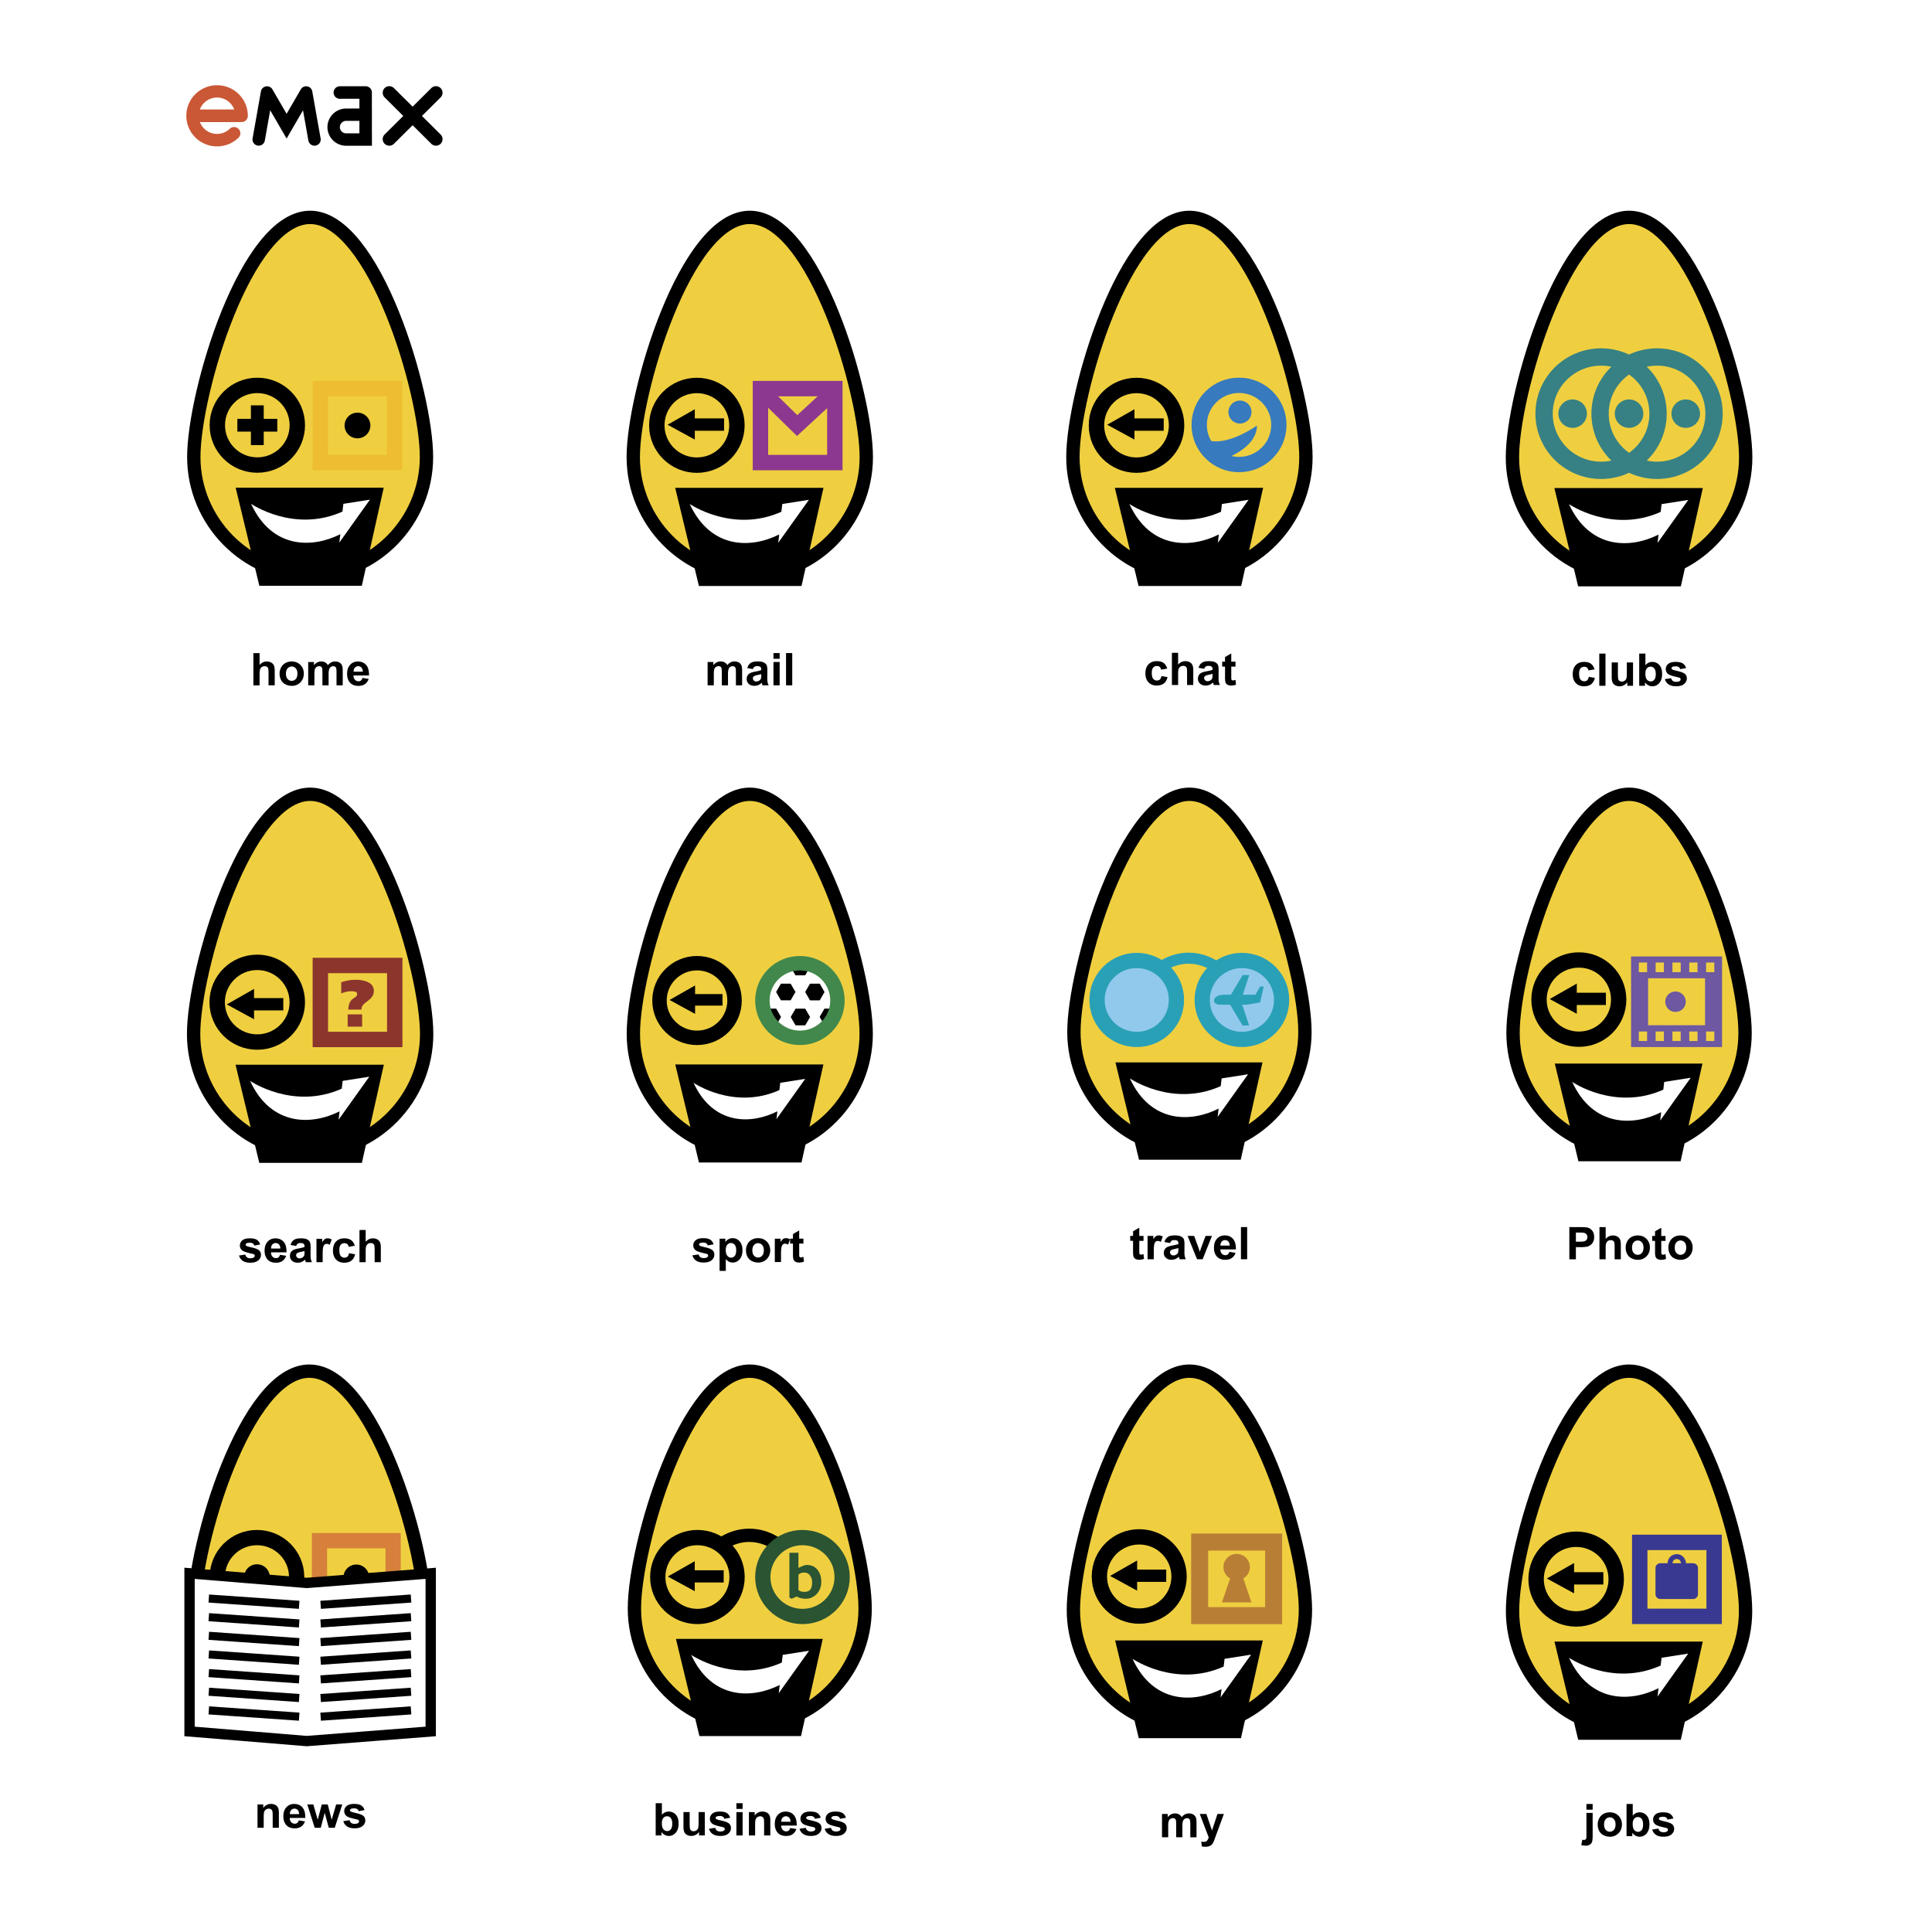 <svg xmlns="http://www.w3.org/2000/svg" width="2500" height="2500" viewBox="0 0 192.756 192.756"><path fill-rule="evenodd" clip-rule="evenodd" fill="#fff" d="M0 0h192.756v192.756H0V0z"/><path d="M25.898 65.164v1.181c.2-.232.438-.349.716-.349a.91.91 0 0 1 .386.08.626.626 0 0 1 .378.473c.022.099.032.253.032.462v1.366h-.619v-1.23c0-.244-.012-.399-.035-.465-.024-.065-.065-.117-.125-.156s-.134-.059-.223-.059a.509.509 0 0 0-.275.075.418.418 0 0 0-.178.225c-.038.1-.056.248-.056.443v1.167h-.619v-3.213h.618zM27.895 67.18c0-.204.051-.402.152-.594.102-.19.245-.337.431-.438.186-.101.394-.152.623-.152.354 0 .644.115.871.343.227.229.339.518.339.867 0 .352-.115.644-.342.875a1.162 1.162 0 0 1-.863.347c-.215 0-.419-.048-.614-.145a.998.998 0 0 1-.445-.424 1.4 1.4 0 0 1-.152-.679zm.635.033c0 .231.055.408.165.53s.246.184.408.184a.523.523 0 0 0 .406-.184c.11-.123.165-.301.165-.535 0-.228-.055-.403-.165-.526a.521.521 0 0 0-.406-.184.528.528 0 0 0-.408.184c-.11.123-.165.3-.165.531zM30.75 66.049h.571v.317c.204-.247.448-.371.73-.371.15 0 .28.031.39.092a.707.707 0 0 1 .272.278c.102-.125.213-.217.333-.278a.812.812 0 0 1 .381-.092c.171 0 .317.035.437.105a.628.628 0 0 1 .266.305c.043.099.064.26.064.482v1.488h-.619v-1.331c0-.231-.021-.38-.064-.447-.057-.087-.145-.132-.264-.132a.436.436 0 0 0-.41.311 1.648 1.648 0 0 0-.051.481v1.118h-.619v-1.276c0-.227-.012-.373-.033-.438a.282.282 0 0 0-.103-.146.328.328 0 0 0-.189-.049.444.444 0 0 0-.257.077c-.077.051-.131.125-.165.222s-.05.256-.05.479v1.131h-.62v-2.326zM36.165 67.636l.618.103c-.08.225-.205.396-.376.514-.171.119-.385.177-.643.177-.407 0-.708-.132-.904-.396-.154-.212-.231-.479-.231-.802 0-.386.102-.688.305-.907.202-.218.459-.328.769-.328.349 0 .623.115.825.343.201.229.297.579.289 1.052h-1.552c.005.182.054.324.15.425a.47.47 0 0 0 .357.153.381.381 0 0 0 .245-.079.495.495 0 0 0 .148-.255zm.036-.622c-.004-.179-.05-.314-.139-.407a.428.428 0 0 0-.322-.14c-.136 0-.247.05-.335.147s-.132.23-.13.399h.926v.001z" fill-rule="evenodd" clip-rule="evenodd"/><path d="M19.335 45.601c0-6.382 5.197-23.913 11.607-23.913S42.55 39.219 42.55 45.601c0 6.382-5.197 11.75-11.607 11.75s-11.608-5.368-11.608-11.75z" fill-rule="evenodd" clip-rule="evenodd" fill="#efcf40" stroke="#000" stroke-width="1.331" stroke-miterlimit="2.613"/><path fill-rule="evenodd" clip-rule="evenodd" d="M38.284 48.658l-2.185 9.788H25.875l-2.363-9.788h14.772zM34.379 42.452c0-.708.576-1.281 1.287-1.281.71 0 1.286.573 1.286 1.281 0 .707-.576 1.28-1.286 1.28a1.283 1.283 0 0 1-1.287-1.28z"/><path fill="none" stroke="#eebd31" stroke-width="1.536" stroke-miterlimit="2.613" d="M31.961 38.765h7.41v7.376h-7.41v-7.376z"/><path d="M21.682 42.425c0-2.194 1.787-3.973 3.991-3.973s3.991 1.778 3.991 3.973-1.787 3.973-3.991 3.973-3.991-1.778-3.991-3.973" fill="none" stroke="#000" stroke-width="1.536" stroke-miterlimit="2.613"/><path fill-rule="evenodd" clip-rule="evenodd" d="M25.033 41.787h-1.352v1.275h1.352v1.345h1.28v-1.345h1.352v-1.275h-1.352v-1.345h-1.28v1.345z"/><path d="M33.953 53.298c-2.714 1.38-6.792 1.546-8.903-3.031 0 0 4.279 2.945 9.117.776l.091-.776 2.65-.416-3.052 4.28.097-.833z" fill-rule="evenodd" clip-rule="evenodd" fill="#fff"/><path d="M70.597 66.045h.571v.317c.204-.247.448-.371.73-.371.15 0 .28.031.39.092a.714.714 0 0 1 .272.278c.102-.124.213-.217.333-.278a.824.824 0 0 1 .381-.092c.171 0 .317.036.437.105a.632.632 0 0 1 .266.305c.043.1.064.261.064.483v1.488h-.619v-1.33c0-.231-.021-.38-.064-.447-.057-.088-.145-.132-.264-.132a.423.423 0 0 0-.245.079.444.444 0 0 0-.165.231 1.648 1.648 0 0 0-.051.481v1.118h-.619v-1.275c0-.227-.012-.373-.033-.438a.278.278 0 0 0-.103-.146.328.328 0 0 0-.189-.049.444.444 0 0 0-.257.077.423.423 0 0 0-.165.222c-.033.096-.05.256-.05.479v1.131h-.619v-2.328h-.001zM75.121 66.755l-.562-.101c.063-.225.171-.391.326-.5.155-.108.384-.163.688-.163.277 0 .482.033.618.099.135.065.23.147.285.247.055.101.083.284.083.552l-.007.719c0 .205.01.355.03.453.02.096.057.201.111.312h-.613a2.591 2.591 0 0 1-.081-.254 1.1 1.1 0 0 1-.34.23.977.977 0 0 1-.386.076c-.241 0-.431-.065-.569-.194a.644.644 0 0 1-.208-.494c0-.131.032-.248.095-.352s.152-.182.266-.236.278-.103.493-.144a3.44 3.44 0 0 0 .601-.151v-.062c0-.119-.029-.203-.088-.253-.059-.05-.169-.076-.333-.076a.44.44 0 0 0-.258.065.436.436 0 0 0-.151.227zm.828.5a3.81 3.81 0 0 1-.377.094 1.202 1.202 0 0 0-.337.107c-.081.058-.121.129-.121.217a.3.3 0 0 0 .097.224.34.34 0 0 0 .247.094.547.547 0 0 0 .32-.109.384.384 0 0 0 .147-.205 1.17 1.17 0 0 0 .024-.3v-.122zM77.168 65.729v-.57h.619v.57h-.619zm0 2.644v-2.327h.619v2.327h-.619zM78.423 68.373v-3.214h.619v3.214h-.619z" fill-rule="evenodd" clip-rule="evenodd"/><path d="M63.181 45.612c0-6.385 5.204-23.924 11.625-23.924 6.419 0 11.624 17.539 11.624 23.924 0 6.384-5.205 11.756-11.624 11.756-6.421 0-11.625-5.371-11.625-11.756z" fill-rule="evenodd" clip-rule="evenodd" fill="#efcf40" stroke="#000" stroke-width="1.331" stroke-miterlimit="2.613"/><path fill-rule="evenodd" clip-rule="evenodd" d="M82.158 48.67l-2.189 9.793H69.731l-2.367-9.793h14.794z"/><path d="M77.744 53.32c-2.722 1.383-6.812 1.549-8.93-3.037 0 0 4.292 2.951 9.143.777l.092-.777 2.657-.417-3.061 4.288.099-.834z" fill-rule="evenodd" clip-rule="evenodd" fill="#fff"/><path fill-rule="evenodd" clip-rule="evenodd" d="M66.603 42.375l2.718 1.481v-.88h2.92v-1.231h-2.92v-.916l-2.718 1.546z"/><path d="M65.53 42.433c0-2.195 1.79-3.975 3.997-3.975s3.997 1.779 3.997 3.975-1.79 3.975-3.997 3.975-3.997-1.78-3.997-3.975" fill="none" stroke="#000" stroke-width="1.537" stroke-miterlimit="2.613"/><path fill="none" stroke="#8c3890" stroke-width="1.537" stroke-miterlimit="2.613" d="M75.871 38.771h7.421v7.38h-7.421v-7.38z"/><path fill="none" stroke="#8c3890" stroke-width="1.509" stroke-miterlimit="2.613" d="M75.848 38.851l3.682 3.607 3.784-3.493"/><path d="M116.455 66.705l-.611.109c-.021-.121-.066-.212-.14-.274s-.167-.092-.283-.092a.466.466 0 0 0-.369.158c-.092.106-.138.284-.138.532 0 .276.047.472.14.585a.462.462 0 0 0 .376.171c.118 0 .214-.033.289-.1s.128-.181.158-.343l.608.103c-.062.277-.185.488-.363.629-.18.142-.42.212-.721.212-.343 0-.616-.107-.819-.322-.204-.215-.306-.512-.306-.893 0-.384.103-.683.307-.897.205-.215.48-.322.829-.322.285 0 .512.061.681.183.168.125.289.312.362.561zM117.542 65.131v1.182c.199-.232.438-.349.716-.349.143 0 .271.027.386.079.114.052.201.12.259.201a.736.736 0 0 1 .119.272c.021.099.032.253.032.462v1.365h-.619v-1.229c0-.244-.012-.399-.035-.465a.3.3 0 0 0-.125-.156.401.401 0 0 0-.224-.059.511.511 0 0 0-.275.075c-.081.049-.141.125-.178.225s-.056.249-.056.444v1.166h-.62v-3.213h.62zM120.145 66.727l-.562-.101a.868.868 0 0 1 .325-.5c.155-.108.384-.162.688-.162.277 0 .482.033.618.098.135.065.23.147.285.248s.083.284.083.551l-.007.719c0 .205.01.355.029.453.02.097.058.201.111.312h-.612a2.15 2.15 0 0 1-.06-.182l-.021-.072c-.106.103-.22.179-.34.23a.977.977 0 0 1-.386.076c-.241 0-.432-.065-.569-.194a.645.645 0 0 1-.209-.494c0-.131.031-.248.095-.352s.152-.182.266-.236c.114-.055.278-.103.493-.144a3.51 3.51 0 0 0 .602-.151v-.062c0-.119-.03-.203-.089-.253-.059-.05-.169-.076-.332-.076a.445.445 0 0 0-.259.065.446.446 0 0 0-.149.227zm.829.5c-.08.026-.205.058-.378.094a1.214 1.214 0 0 0-.337.107c-.08.058-.121.129-.121.217 0 .087.032.161.098.224a.336.336 0 0 0 .246.094.544.544 0 0 0 .32-.109.384.384 0 0 0 .147-.205 1.17 1.17 0 0 0 .024-.3v-.122h.001zM123.266 66.017v.491h-.423v.938c0 .19.004.301.012.332a.138.138 0 0 0 .055.078.174.174 0 0 0 .105.031c.058 0 .141-.02.249-.059l.053.478a1.246 1.246 0 0 1-.489.092.785.785 0 0 1-.302-.056c-.09-.037-.155-.086-.197-.145s-.071-.139-.087-.24a2.86 2.86 0 0 1-.02-.435v-1.014h-.285v-.491h.285v-.463l.621-.359v.822h.423z" fill-rule="evenodd" clip-rule="evenodd"/><path d="M107.044 45.612c0-6.385 5.205-23.924 11.624-23.924 6.42 0 11.624 17.539 11.624 23.924 0 6.384-5.204 11.756-11.624 11.756-6.419 0-11.624-5.371-11.624-11.756z" fill-rule="evenodd" clip-rule="evenodd" fill="#efcf40" stroke="#000" stroke-width="1.331" stroke-miterlimit="2.613"/><path d="M127.593 42.395c0 2.183-1.779 3.953-3.975 3.953-2.194 0-3.974-1.77-3.974-3.953s1.779-3.953 3.974-3.953c2.195 0 3.975 1.769 3.975 3.953" fill="none" stroke="#377abe" stroke-width="1.528" stroke-miterlimit="2.613"/><path d="M122.56 41.111c0-.632.516-1.145 1.15-1.145.637 0 1.151.512 1.151 1.145 0 .632-.515 1.145-1.151 1.145a1.148 1.148 0 0 1-1.15-1.145zM125.406 42.451c0 2.388-3.594 3.474-3.594 3.474s-3.827-3.259-1.751-2.172c2.077 1.085 5.345-1.302 5.345-1.302z" fill-rule="evenodd" clip-rule="evenodd" fill="#377abe"/><path fill-rule="evenodd" clip-rule="evenodd" d="M126.021 48.67l-2.189 9.793h-10.238l-2.367-9.793h14.794z"/><path d="M121.607 53.32c-2.723 1.383-6.812 1.549-8.93-3.037 0 0 4.292 2.951 9.143.777l.092-.777 2.657-.417-3.061 4.288.099-.834z" fill-rule="evenodd" clip-rule="evenodd" fill="#fff"/><path fill-rule="evenodd" clip-rule="evenodd" d="M110.466 42.375l2.719 1.481v-.881h2.919v-1.23h-2.919v-.916l-2.719 1.546z"/><path d="M109.394 42.433c0-2.195 1.789-3.975 3.996-3.975 2.208 0 3.997 1.779 3.997 3.975s-1.789 3.975-3.997 3.975c-2.207 0-3.996-1.78-3.996-3.975" fill="none" stroke="#000" stroke-width="1.537" stroke-miterlimit="2.613"/><path d="M159.09 66.781l-.611.109a.433.433 0 0 0-.14-.274.426.426 0 0 0-.283-.092.464.464 0 0 0-.369.159c-.092.106-.138.284-.138.532 0 .276.047.472.14.585.094.114.219.17.376.17a.412.412 0 0 0 .288-.1c.076-.066.129-.181.159-.343l.608.103c-.062.278-.185.488-.363.629-.18.142-.42.212-.721.212-.343 0-.616-.107-.819-.321-.204-.215-.306-.513-.306-.893 0-.384.103-.683.307-.897.205-.215.48-.322.829-.322.285 0 .512.062.681.183.167.123.288.31.362.56zM159.56 68.42v-3.213h.619v3.213h-.619zM162.354 68.42v-.349a.955.955 0 0 1-.776.401c-.157 0-.298-.034-.423-.103s-.216-.165-.271-.289c-.057-.125-.084-.297-.084-.516v-1.473h.619v1.069c0 .328.012.528.035.602a.318.318 0 0 0 .124.175c.06.043.137.064.229.064.105 0 .2-.028.284-.086a.447.447 0 0 0 .171-.215c.031-.086.047-.296.047-.629v-.981h.619v2.328h-.574v.002zM163.545 68.42v-3.213h.619v1.157c.19-.216.417-.325.679-.325.285 0 .521.103.707.308.188.205.28.5.28.885 0 .397-.096.704-.286.919a.891.891 0 0 1-.692.321.855.855 0 0 1-.396-.1.94.94 0 0 1-.337-.294v.342h-.574zm.614-1.214c0 .241.038.419.114.535a.49.49 0 0 0 .429.245.44.44 0 0 0 .349-.174c.097-.116.145-.299.145-.549 0-.266-.049-.458-.146-.575a.464.464 0 0 0-.373-.177.47.47 0 0 0-.37.172c-.099.115-.148.288-.148.523zM166.11 67.755l.621-.094c.026.119.08.211.161.272a.545.545 0 0 0 .339.094c.161 0 .281-.029.361-.088a.194.194 0 0 0 .082-.164.165.165 0 0 0-.044-.117.509.509 0 0 0-.207-.081c-.5-.109-.816-.209-.95-.3a.598.598 0 0 1-.277-.525c0-.201.079-.371.239-.508.161-.138.409-.207.745-.207.32 0 .559.052.715.156a.79.79 0 0 1 .321.461l-.584.107a.354.354 0 0 0-.142-.208.526.526 0 0 0-.299-.073c-.164 0-.28.022-.351.068a.145.145 0 0 0-.07.125c0 .044.021.081.062.111.056.041.248.099.578.174.33.074.561.165.691.273a.57.57 0 0 1 .194.458c0 .213-.09.397-.27.551-.179.153-.444.229-.796.229-.318 0-.57-.064-.757-.193a.873.873 0 0 1-.362-.521z" fill-rule="evenodd" clip-rule="evenodd"/><path d="M150.896 45.634c0-6.391 5.21-23.946 11.636-23.946 6.427 0 11.636 17.555 11.636 23.946 0 6.391-5.209 11.767-11.636 11.767s-11.636-5.376-11.636-11.767z" fill-rule="evenodd" clip-rule="evenodd" fill="#efcf40" stroke="#000" stroke-width="1.331" stroke-miterlimit="2.613"/><path fill-rule="evenodd" clip-rule="evenodd" d="M169.891 48.695l-2.191 9.803h-10.248l-2.37-9.803h14.809z"/><path d="M165.473 53.336c-2.725 1.384-6.819 1.55-8.938-3.04 0 0 4.296 2.953 9.151.778l.092-.778 2.66-.417-3.063 4.292.098-.835z" fill-rule="evenodd" clip-rule="evenodd" fill="#fff"/><path d="M155.476 41.271a1.42 1.42 0 0 1 1.425-1.417c.786 0 1.425.634 1.425 1.417 0 .782-.639 1.417-1.425 1.417a1.42 1.42 0 0 1-1.425-1.417zM161.106 41.271c0-.783.639-1.417 1.425-1.417a1.42 1.42 0 0 1 1.425 1.417c0 .782-.638 1.417-1.425 1.417a1.422 1.422 0 0 1-1.425-1.417zM166.763 41.271a1.42 1.42 0 0 1 1.425-1.417 1.42 1.42 0 0 1 1.424 1.417c0 .782-.638 1.417-1.424 1.417a1.42 1.42 0 0 1-1.425-1.417z" fill-rule="evenodd" clip-rule="evenodd" fill="#378184"/><path d="M154.054 41.271c0-3.123 2.545-5.654 5.686-5.654 3.14 0 5.685 2.531 5.685 5.654 0 3.123-2.545 5.654-5.685 5.654-3.141 0-5.686-2.531-5.686-5.654m5.585 0c0-3.123 2.545-5.654 5.686-5.654 3.14 0 5.685 2.531 5.685 5.654 0 3.123-2.545 5.654-5.685 5.654-3.141 0-5.686-2.531-5.686-5.654" fill="none" stroke="#378184" stroke-width="1.728" stroke-miterlimit="2.613"/><path d="M23.85 125.264l.622-.094c.026.119.08.211.161.273a.545.545 0 0 0 .339.094c.16 0 .28-.029.361-.088a.194.194 0 0 0 .082-.164.161.161 0 0 0-.045-.117.472.472 0 0 0-.207-.08c-.5-.109-.816-.211-.95-.301a.6.6 0 0 1-.278-.525c0-.201.08-.371.24-.508s.408-.205.745-.205c.321 0 .559.051.715.154a.796.796 0 0 1 .321.461l-.584.107a.353.353 0 0 0-.142-.207.516.516 0 0 0-.299-.074c-.163 0-.28.023-.351.068-.046.033-.07.074-.07.125 0 .045.02.082.062.111.056.041.249.1.579.174.33.074.56.166.691.273a.574.574 0 0 1 .194.459.702.702 0 0 1-.27.551c-.179.152-.443.229-.795.229-.319 0-.571-.064-.758-.191a.894.894 0 0 1-.363-.525zM27.934 125.188l.618.104c-.08.225-.205.396-.376.514-.171.119-.385.176-.643.176-.407 0-.708-.131-.904-.396-.154-.211-.231-.479-.231-.801 0-.387.102-.689.305-.908.202-.217.459-.326.769-.326.349 0 .623.113.825.342.201.23.297.58.289 1.053h-1.552c.005.182.054.324.15.426s.215.152.357.152a.392.392 0 0 0 .245-.078.534.534 0 0 0 .148-.258zm.035-.622c-.004-.18-.05-.314-.139-.408a.43.43 0 0 0-.322-.139c-.136 0-.247.049-.335.146s-.132.23-.13.4h.926v.001zM29.552 124.311l-.562-.1c.063-.227.171-.393.326-.5.155-.107.383-.162.688-.162.277 0 .482.031.618.098.135.064.23.146.285.248.055.1.083.283.083.551l-.007.719c0 .205.01.355.03.453.02.096.057.201.111.312h-.613a3.162 3.162 0 0 1-.082-.256c-.106.104-.219.18-.339.23a.977.977 0 0 1-.386.076c-.241 0-.431-.064-.569-.193a.646.646 0 0 1-.209-.494c0-.131.032-.248.095-.352.063-.104.152-.182.266-.236s.278-.104.493-.145c.289-.053.49-.104.601-.15v-.061c0-.119-.029-.203-.088-.254s-.169-.076-.333-.076a.445.445 0 0 0-.258.064.455.455 0 0 0-.15.228zm.828.5a3.31 3.31 0 0 1-.377.094 1.237 1.237 0 0 0-.337.107c-.081.059-.121.131-.121.217a.3.3 0 0 0 .097.225.34.34 0 0 0 .247.094.547.547 0 0 0 .32-.109.38.38 0 0 0 .147-.203c.017-.053.024-.152.024-.301v-.124zM32.193 125.93h-.619v-2.328h.575v.33c.099-.156.188-.26.266-.309a.498.498 0 0 1 .268-.074c.141 0 .277.039.408.115l-.192.537a.552.552 0 0 0-.291-.1c-.087 0-.16.023-.221.07s-.107.133-.142.258c-.035.123-.052.385-.052.779v.722zM35.398 124.289l-.611.109a.435.435 0 0 0-.14-.273.426.426 0 0 0-.283-.092c-.155 0-.277.053-.369.158s-.138.283-.138.531c0 .277.046.473.14.586s.218.17.375.17a.418.418 0 0 0 .289-.1c.076-.066.128-.18.159-.342l.608.102c-.063.279-.185.488-.364.631-.179.141-.419.211-.721.211-.342 0-.615-.105-.818-.32-.204-.215-.306-.514-.306-.893 0-.385.103-.684.307-.898s.48-.32.829-.32c.285 0 .511.061.68.182.168.123.289.308.363.558zM36.484 122.715v1.182c.2-.232.438-.348.716-.348.143 0 .271.025.386.078a.634.634 0 0 1 .259.201.734.734 0 0 1 .119.273c.022.098.032.254.032.461v1.367h-.619v-1.23c0-.244-.012-.398-.035-.465a.31.31 0 0 0-.125-.156.401.401 0 0 0-.224-.059.517.517 0 0 0-.275.074.428.428 0 0 0-.177.225c-.038.1-.057.248-.057.443v1.168h-.619v-3.215h.619v.001z" fill-rule="evenodd" clip-rule="evenodd"/><path d="M19.317 103.168c0-6.385 5.204-23.924 11.625-23.924 6.42 0 11.625 17.539 11.625 23.924s-5.205 11.756-11.625 11.756c-6.421 0-11.625-5.371-11.625-11.756z" fill-rule="evenodd" clip-rule="evenodd" fill="#efcf40" stroke="#000" stroke-width="1.331" stroke-miterlimit="2.613"/><path fill-rule="evenodd" clip-rule="evenodd" d="M38.295 106.227l-2.189 9.793H25.868l-2.368-9.793h14.795z"/><path fill="none" stroke="#8b352d" stroke-width="1.537" stroke-miterlimit="2.613" d="M31.961 96.326h7.423v7.381h-7.423v-7.381z"/><path d="M36.07 100.729c-.08-.777 1.232-.838 1.232-1.871 0-.938-1.173-1.107-1.815-1.107-.537 0-.935.084-1.444.244v1.119c.218-.098.623-.217.934-.217.351 0 .656.025.656.27 0 .52-.822.236-.888 1.562h1.325zm-1.384.474v1.225h1.444v-1.225h-1.444z" fill-rule="evenodd" clip-rule="evenodd" fill="#8b352d"/><path d="M33.881 110.875c-2.722 1.385-6.813 1.549-8.93-3.035 0 0 4.292 2.949 9.144.777l.091-.777 2.658-.418-3.061 4.289.098-.836z" fill-rule="evenodd" clip-rule="evenodd" fill="#fff"/><path fill-rule="evenodd" clip-rule="evenodd" d="M22.627 100.211l2.719 1.48v-.88h2.92V99.58h-2.92v-.916l-2.719 1.547z"/><path d="M21.667 99.99c0-2.195 1.79-3.977 3.998-3.977s3.997 1.781 3.997 3.977-1.79 3.975-3.997 3.975c-2.209 0-3.998-1.779-3.998-3.975" fill="none" stroke="#000" stroke-width="1.537" stroke-miterlimit="2.613"/><path d="M69.084 125.248l.621-.096c.026.121.08.211.161.273a.545.545 0 0 0 .339.094c.16 0 .281-.029.361-.088a.194.194 0 0 0 .082-.164.165.165 0 0 0-.044-.117.511.511 0 0 0-.207-.08c-.5-.109-.816-.209-.95-.301a.597.597 0 0 1-.278-.523c0-.201.08-.371.24-.508.161-.139.409-.207.745-.207.32 0 .559.053.715.156s.263.256.321.461l-.584.105a.349.349 0 0 0-.142-.207.516.516 0 0 0-.299-.072c-.163 0-.28.021-.351.068a.144.144 0 0 0-.07.125c0 .043.021.08.062.111.056.041.249.098.579.172.33.074.56.166.691.275a.567.567 0 0 1 .194.457c0 .213-.09.398-.27.551-.179.154-.444.23-.795.23-.319 0-.571-.064-.758-.193a.879.879 0 0 1-.363-.522zM71.794 123.584h.578v.342a.855.855 0 0 1 .73-.394.89.89 0 0 1 .691.318c.189.211.284.506.284.885 0 .389-.096.691-.286.906a.891.891 0 0 1-1.046.248 1.282 1.282 0 0 1-.332-.264v1.174h-.62v-3.215h.001zm.614 1.125c0 .262.052.455.157.578a.48.48 0 0 0 .381.189.45.45 0 0 0 .359-.174c.096-.113.144-.303.144-.562 0-.246-.049-.426-.148-.545a.476.476 0 0 0-.743-.002c-.1.116-.15.287-.15.516zM74.427 124.715c0-.205.051-.402.152-.594a1.04 1.04 0 0 1 .431-.438c.186-.102.394-.152.623-.152.354 0 .644.115.871.344.226.229.339.518.339.867 0 .352-.115.643-.343.875a1.161 1.161 0 0 1-.863.348c-.215 0-.419-.049-.614-.145a1.009 1.009 0 0 1-.445-.424 1.427 1.427 0 0 1-.151-.681zm.635.033c0 .23.055.408.166.529.11.123.246.186.408.186a.518.518 0 0 0 .406-.186c.11-.121.165-.301.165-.533 0-.229-.055-.404-.165-.527a.52.52 0 0 0-.406-.184.525.525 0 0 0-.408.184c-.111.123-.166.301-.166.531zM77.921 125.912h-.619v-2.328h.575v.33c.099-.156.187-.26.266-.309s.167-.074.268-.074c.142 0 .277.039.408.117l-.191.535a.552.552 0 0 0-.291-.1.348.348 0 0 0-.221.07c-.061.049-.107.135-.142.258-.035.125-.052.385-.052.781v.72h-.001zM80.158 123.584v.49h-.423v.939c0 .189.004.301.012.332a.137.137 0 0 0 .055.078c.029.02.064.029.104.029.058 0 .141-.02.25-.059l.053.479a1.248 1.248 0 0 1-.49.092c-.111 0-.212-.02-.301-.057s-.155-.086-.197-.145a.563.563 0 0 1-.087-.24 2.986 2.986 0 0 1-.02-.434v-1.016h-.284v-.49h.284v-.463l.622-.359v.822h.422v.002z" fill-rule="evenodd" clip-rule="evenodd"/><path d="M63.191 103.146c0-6.379 5.2-23.902 11.614-23.902 6.414 0 11.614 17.523 11.614 23.902s-5.2 11.744-11.614 11.744c-6.414.001-11.614-5.365-11.614-11.744z" fill-rule="evenodd" clip-rule="evenodd" fill="#efcf40" stroke="#000" stroke-width="1.331" stroke-miterlimit="2.613"/><path fill-rule="evenodd" clip-rule="evenodd" d="M82.151 106.201l-2.186 9.783h-10.23l-2.365-9.783h14.781zM66.803 99.768l2.546 1.388v-.826h2.735v-1.152h-2.735v-.86l-2.546 1.45z"/><path d="M65.798 99.822c0-2.057 1.676-3.724 3.744-3.724s3.744 1.667 3.744 3.724-1.676 3.723-3.744 3.723-3.744-1.666-3.744-3.723" fill="none" stroke="#000" stroke-width="1.44" stroke-miterlimit="2.613"/><path d="M77.559 110.875c-2.549 1.295-6.381 1.451-8.364-2.844 0 0 4.021 2.764 8.565.729l.086-.729 2.489-.391-2.867 4.016.091-.781zM76.064 99.822c0-2.057 1.676-3.724 3.745-3.724 2.067 0 3.744 1.667 3.744 3.724s-1.676 3.723-3.744 3.723c-2.069 0-3.745-1.666-3.745-3.723z" fill-rule="evenodd" clip-rule="evenodd" fill="#fff"/><path fill-rule="evenodd" clip-rule="evenodd" d="M80.338 102.301h-.966l-.483-.834.483-.832h.966l.484.832-.484.834zM80.332 97.307h-.966l-.483-.834.174-.299a3.808 3.808 0 0 1 1.597.02l.163.279-.485.834zM81.781 99.805h-.967l-.483-.832.483-.834h.967l.483.834-.483.832zM78.881 99.803h-.967l-.483-.832.483-.832h.967l.483.832-.483.832zM77.44 102.291h-.434a3.703 3.703 0 0 1-.75-1.291l.218-.373h.966l.483.832-.483.832zM82.611 102.291h-.351l-.483-.832.483-.832h.967l.163.281a3.704 3.704 0 0 1-.779 1.383z"/><path d="M76.064 99.822c0-2.057 1.676-3.724 3.745-3.724 2.067 0 3.744 1.667 3.744 3.724s-1.676 3.723-3.744 3.723c-2.069 0-3.745-1.666-3.745-3.723" fill="none" stroke="#42884c" stroke-width="1.44" stroke-miterlimit="2.613"/><path d="M114.089 123.309v.49h-.423v.939c0 .189.004.301.013.332a.137.137 0 0 0 .055.078c.028.02.064.029.104.029.058 0 .141-.02.25-.059l.053.477a1.234 1.234 0 0 1-.49.092c-.111 0-.212-.018-.302-.055s-.154-.086-.197-.145a.577.577 0 0 1-.087-.24 3.006 3.006 0 0 1-.02-.434v-1.016h-.284v-.49h.284v-.463l.621-.359v.822h.423v.002zM115.112 125.637h-.619v-2.328h.575v.33c.099-.156.188-.26.266-.309a.498.498 0 0 1 .268-.074.8.8 0 0 1 .408.115l-.192.537a.552.552 0 0 0-.29-.1c-.087 0-.16.023-.221.07s-.107.133-.142.258c-.035.125-.053.385-.053.781v.72zM116.739 124.018l-.562-.1c.063-.227.172-.393.326-.5.155-.107.384-.162.688-.162.277 0 .482.031.618.098.135.064.23.146.285.248.055.1.083.283.083.551l-.007.719c0 .205.01.355.03.453.02.096.057.201.111.312h-.613a2.591 2.591 0 0 1-.06-.182l-.022-.074a.995.995 0 0 1-.725.306c-.241 0-.432-.064-.57-.193a.649.649 0 0 1-.208-.494c0-.131.031-.248.095-.352s.152-.182.266-.236.278-.104.493-.145c.288-.053.489-.104.601-.15v-.061c0-.119-.029-.203-.088-.254s-.169-.076-.332-.076c-.111 0-.197.021-.259.064s-.112.12-.15.228zm.828.5a3.55 3.55 0 0 1-.377.096 1.198 1.198 0 0 0-.337.105c-.08.059-.121.131-.121.217a.3.3 0 0 0 .097.225.344.344 0 0 0 .247.094.544.544 0 0 0 .32-.109.38.38 0 0 0 .147-.203c.017-.053.023-.152.023-.301v-.124h.001zM119.431 125.637l-.943-2.328h.65l.44 1.188.128.396c.034-.1.056-.168.064-.199l.065-.197.446-1.188h.637l-.931 2.328h-.556zM122.653 124.895l.617.104a1.003 1.003 0 0 1-.376.514c-.171.119-.385.176-.643.176-.407 0-.708-.131-.903-.396-.154-.211-.231-.479-.231-.801 0-.387.102-.689.305-.908.202-.217.459-.326.769-.326.349 0 .623.113.824.342.201.23.298.58.289 1.053h-1.552c.005.182.054.324.149.426s.216.152.357.152a.388.388 0 0 0 .245-.078.513.513 0 0 0 .15-.258zm.035-.622c-.004-.18-.051-.314-.139-.408a.428.428 0 0 0-.321-.139c-.136 0-.247.049-.335.146s-.132.23-.131.4h.926v.001zM123.809 125.637v-3.215h.62v3.215h-.62z" fill-rule="evenodd" clip-rule="evenodd"/><path d="M107.144 102.965c0-6.332 5.16-23.721 11.525-23.721 6.364 0 11.524 17.389 11.524 23.721 0 6.328-5.16 11.654-11.524 11.654-6.365 0-11.525-5.326-11.525-11.654z" fill-rule="evenodd" clip-rule="evenodd" fill="#efcf40" stroke="#000" stroke-width="1.331" stroke-miterlimit="2.613"/><path fill-rule="evenodd" clip-rule="evenodd" d="M125.958 105.996l-2.17 9.709h-10.15l-2.348-9.709h14.668z"/><path d="M121.582 110.605c-2.698 1.371-6.755 1.535-8.854-3.012 0 0 4.256 2.926 9.065.771l.091-.771 2.635-.412-3.035 4.252.098-.828z" fill-rule="evenodd" clip-rule="evenodd" fill="#fff"/><path fill-rule="evenodd" clip-rule="evenodd" fill="#b78956" d="M111.29 100.762l2.695 1.468v-.875h2.895v-1.218h-2.895v-.908l-2.695 1.533z"/><path d="M115.378 96.842s1.234-1.243 3.213-1.243 3.213 1.243 3.213 1.243" fill="none" stroke="#2aa0b7" stroke-width="1.104" stroke-miterlimit="2.613"/><path d="M119.944 99.766c0-2.176 1.772-3.939 3.961-3.939 2.188 0 3.961 1.764 3.961 3.939s-1.773 3.938-3.961 3.938c-2.188-.001-3.961-1.763-3.961-3.938zM109.452 99.766c0-2.176 1.773-3.939 3.961-3.939s3.961 1.764 3.961 3.939-1.773 3.938-3.961 3.938-3.961-1.763-3.961-3.938z" fill-rule="evenodd" clip-rule="evenodd" fill="#91c9ed" stroke="#2aa0b7" stroke-width="1.522" stroke-miterlimit="2.613"/><path d="M122.14 99.24h3.115l.462-.811h.363l-.354 1.582-1.348.23-2.692-.002c-.171 0-.563-.088-.563-.4-.001-.314.359-.599 1.017-.599z" fill-rule="evenodd" clip-rule="evenodd" fill="#2aa0b7"/><path fill-rule="evenodd" clip-rule="evenodd" fill="#2aa0b7" d="M122.552 99.947l1.416 2.365h.659l-.797-2.392-1.278.027zM122.566 99.646l1.415-2.365h.661l-.798 2.393-1.278-.028z"/><path d="M156.574 125.641v-3.213h1.047c.396 0 .655.018.775.049.186.049.341.152.466.314s.188.371.188.625c0 .197-.036.363-.108.498s-.163.24-.274.316-.224.129-.338.152a3.712 3.712 0 0 1-.678.047h-.425v1.211h-.653v.001zm.653-2.668v.91h.356c.258 0 .43-.016.517-.049a.437.437 0 0 0 .204-.158.435.435 0 0 0 .073-.25.409.409 0 0 0-.104-.289.445.445 0 0 0-.262-.143 3.015 3.015 0 0 0-.47-.021h-.314zM160.198 122.428v1.182c.199-.232.438-.348.716-.348.144 0 .271.025.386.078a.634.634 0 0 1 .378.474c.021.098.032.252.032.461v1.365h-.619v-1.229c0-.244-.012-.398-.035-.465-.024-.066-.065-.117-.125-.156s-.134-.059-.224-.059c-.103 0-.194.025-.275.074s-.141.125-.178.225-.056.248-.056.443v1.166h-.619v-3.213h.619v.002zM162.194 124.445c0-.205.052-.404.152-.596.102-.189.245-.336.431-.438.187-.1.394-.15.623-.15.354 0 .645.113.871.342.227.23.339.518.339.867 0 .352-.114.645-.342.877-.229.23-.517.346-.863.346-.215 0-.419-.047-.614-.145a.985.985 0 0 1-.444-.424 1.4 1.4 0 0 1-.153-.679zm.635.032c0 .232.056.408.166.531a.524.524 0 0 0 .408.184c.161 0 .297-.061.406-.184s.164-.301.164-.535c0-.227-.055-.402-.164-.525s-.245-.184-.406-.184a.524.524 0 0 0-.408.184c-.11.122-.166.298-.166.529zM166.169 123.314v.49h-.423v.938c0 .191.004.301.012.332a.129.129 0 0 0 .055.078.173.173 0 0 0 .104.031c.059 0 .141-.02.25-.059l.053.477a1.23 1.23 0 0 1-.49.092.78.78 0 0 1-.301-.055.438.438 0 0 1-.197-.145.6.6 0 0 1-.088-.24 3.02 3.02 0 0 1-.02-.436v-1.014h-.284v-.49h.284v-.463l.622-.359v.822h.423v.001zM166.455 124.445c0-.205.052-.404.152-.596.102-.189.245-.336.431-.438.187-.1.394-.15.623-.15.354 0 .645.113.871.342.227.23.339.518.339.867 0 .352-.114.645-.342.877-.229.23-.517.346-.863.346-.215 0-.419-.047-.614-.145a.985.985 0 0 1-.444-.424 1.4 1.4 0 0 1-.153-.679zm.636.032c0 .232.055.408.165.531s.246.184.408.184c.161 0 .297-.061.406-.184s.165-.301.165-.535c0-.227-.056-.402-.165-.525s-.245-.184-.406-.184c-.162 0-.298.061-.408.184s-.165.298-.165.529z" fill-rule="evenodd" clip-rule="evenodd"/><path d="M150.956 103.064c0-6.356 5.182-23.82 11.575-23.82 6.393 0 11.575 17.464 11.575 23.82 0 6.359-5.183 11.707-11.575 11.707-6.393 0-11.575-5.347-11.575-11.707z" fill-rule="evenodd" clip-rule="evenodd" fill="#efcf40" stroke="#000" stroke-width="1.331" stroke-miterlimit="2.613"/><path fill="none" stroke="#6d58a1" stroke-width="1.698" stroke-miterlimit="2.613" d="M163.583 96.275h7.38v7.34h-7.38v-7.34z"/><path fill-rule="evenodd" clip-rule="evenodd" d="M169.853 106.111l-2.18 9.75h-10.194l-2.358-9.75h14.732zM154.613 99.672l2.703 1.473v-.877h2.904v-1.223h-2.904v-.912l-2.703 1.539z"/><path d="M153.547 99.729c0-2.182 1.779-3.952 3.975-3.952 2.194 0 3.974 1.77 3.974 3.952 0 2.184-1.779 3.953-3.974 3.953-2.196 0-3.975-1.77-3.975-3.953" fill="none" stroke="#000" stroke-width="1.528" stroke-miterlimit="2.613"/><path d="M165.736 110.963c-2.706 1.375-6.773 1.541-8.878-3.02 0 0 4.267 2.934 9.091.773l.091-.773 2.642-.414-3.043 4.264.097-.83z" fill-rule="evenodd" clip-rule="evenodd" fill="#fff"/><path d="M166.144 99.943a1.02 1.02 0 0 1 1.023-1.018 1.02 1.02 0 0 1 1.022 1.018 1.02 1.02 0 0 1-1.022 1.016 1.02 1.02 0 0 1-1.023-1.016z" fill-rule="evenodd" clip-rule="evenodd" fill="#6d58a1"/><path d="M168.538 102.893h.824v.969h-.824v-.969zm1.678 0h.824v.969h-.824v-.969zm-6.71 0h.824v.969h-.824v-.969zm1.678 0h.823v.969h-.823v-.969zm1.676 0h.824v.969h-.824v-.969zm1.678-6.863h.824v.968h-.824v-.968zm1.678 0h.824v.968h-.824v-.968zm-6.71 0h.824v.968h-.824v-.968zm1.678 0h.823v.968h-.823v-.968h2.501v.968h-.824v-.968h-1.677z" fill-rule="evenodd" clip-rule="evenodd" fill="#efcf40"/><path fill-rule="evenodd" clip-rule="evenodd" fill="#6d58a1" d="M163.325 96.996h7.946v.606h-7.946v-.606zM163.325 102.287h7.946v.606h-7.946v-.606z"/><path d="M27.825 182.359h-.619v-1.188c0-.252-.013-.414-.04-.488a.344.344 0 0 0-.344-.234.496.496 0 0 0-.289.088.462.462 0 0 0-.176.232c-.031.098-.047.275-.047.535v1.055h-.619v-2.328h.574v.342c.205-.262.462-.395.772-.395.136 0 .262.025.375.074a.611.611 0 0 1 .377.446c.023.098.035.234.035.414v1.447h.001zM29.808 181.619l.618.102a1.02 1.02 0 0 1-.376.516 1.115 1.115 0 0 1-.643.176c-.407 0-.708-.133-.904-.396-.154-.213-.232-.48-.232-.803 0-.385.102-.688.305-.906.203-.219.459-.328.769-.328.349 0 .623.115.825.344.201.229.297.578.289 1.051h-1.552c.004.184.054.324.15.426s.215.152.357.152a.376.376 0 0 0 .244-.078.491.491 0 0 0 .15-.256zm.036-.623c-.005-.178-.051-.314-.139-.406a.425.425 0 0 0-.322-.141.432.432 0 0 0-.334.148.562.562 0 0 0-.13.398h.925v.001zM31.4 182.359l-.741-2.328h.602l.439 1.526.403-1.526h.597l.391 1.526.447-1.526h.61l-.751 2.328h-.595l-.404-1.496-.396 1.496H31.4zM34.257 181.695l.622-.094c.026.119.08.211.161.271a.548.548 0 0 0 .34.094c.16 0 .28-.029.361-.088a.194.194 0 0 0 .082-.164.165.165 0 0 0-.044-.117.536.536 0 0 0-.207-.08c-.5-.109-.816-.209-.95-.299a.601.601 0 0 1-.277-.525c0-.201.08-.371.24-.508.16-.139.408-.207.745-.207.32 0 .559.053.714.156a.793.793 0 0 1 .321.461l-.583.107a.358.358 0 0 0-.142-.209.516.516 0 0 0-.299-.072c-.163 0-.28.021-.351.068a.144.144 0 0 0-.07.125c0 .043.021.08.062.111.056.041.249.098.579.174.33.074.56.164.69.273.13.109.194.262.194.457a.7.7 0 0 1-.27.551c-.179.154-.444.23-.795.23-.319 0-.571-.064-.758-.193a.867.867 0 0 1-.365-.522z" fill-rule="evenodd" clip-rule="evenodd"/><path d="M19.355 160.488c0-6.322 5.152-23.688 11.509-23.688 6.356 0 11.509 17.365 11.509 23.688s-5.153 11.641-11.509 11.641c-6.356 0-11.509-5.318-11.509-11.641z" fill-rule="evenodd" clip-rule="evenodd" fill="#efcf40" stroke="#000" stroke-width="1.331" stroke-miterlimit="2.613"/><path d="M21.682 157.342c0-2.174 1.771-3.936 3.957-3.936s3.958 1.762 3.958 3.936-1.772 3.936-3.958 3.936-3.957-1.762-3.957-3.936" fill="none" stroke="#000" stroke-width="1.522" stroke-miterlimit="2.613"/><path fill="none" stroke="#d6803b" stroke-width="1.522" stroke-miterlimit="2.613" d="M31.874 153.715h7.348v7.308h-7.348v-7.308z"/><path d="M34.269 157.369c0-.703.573-1.273 1.279-1.273.707 0 1.279.57 1.279 1.273s-.572 1.271-1.279 1.271a1.274 1.274 0 0 1-1.279-1.271zM24.359 157.342c0-.703.573-1.273 1.279-1.273.707 0 1.279.57 1.279 1.273s-.572 1.271-1.279 1.271a1.275 1.275 0 0 1-1.279-1.271zM37.073 163.064l-1.554 9.315h-9.386l-1.555-9.315h12.495z" fill-rule="evenodd" clip-rule="evenodd"/><path d="M26.533 164.832c.039-.033.321 1.744.321 1.744s4.556 3.873 8.65-1.797c-.921.494-5.675 3.172-8.971.053z" fill-rule="evenodd" clip-rule="evenodd" fill="#fff"/><path fill-rule="evenodd" clip-rule="evenodd" fill="#fff" stroke="#000" stroke-width="1.03" stroke-miterlimit="2.613" d="M18.911 156.969l11.692.961 12.371-.961v15.777l-12.371.961-11.692-.961v-15.777z"/><path d="M20.832 159.486l9.017.627m-9.017 1.233l9.017.627m-9.017 1.232l9.017.629m-9.017 1.23l9.017.629m-9.017 1.233l9.017.627m-9.017 1.232l9.017.627m-9.017 1.233l9.017.627m11.158-11.786l-9.017.627m9.017 1.233l-9.017.627m9.017 1.232l-9.017.629m9.017 1.23l-9.017.629m9.017 1.233l-9.017.627m9.017 1.232l-9.017.627m9.017 1.233l-9.017.627" fill="none" stroke="#000" stroke-width=".807" stroke-miterlimit="2.613"/><path d="M65.418 183.121v-3.215h.619v1.158a.875.875 0 0 1 .679-.324c.285 0 .521.104.708.309.187.205.28.5.28.885 0 .396-.096.703-.286.918s-.421.322-.692.322c-.134 0-.266-.033-.396-.1s-.242-.166-.336-.295v.342h-.576zm.615-1.215c0 .24.038.42.114.535a.49.49 0 0 0 .428.246.44.44 0 0 0 .349-.176c.096-.115.145-.299.145-.549 0-.266-.049-.457-.146-.574a.456.456 0 0 0-.372-.178.474.474 0 0 0-.37.172c-.099.116-.148.29-.148.524zM69.743 183.121v-.35a.913.913 0 0 1-.336.295.969.969 0 0 1-.44.107c-.157 0-.298-.035-.423-.104s-.215-.164-.271-.289c-.056-.125-.084-.297-.084-.516v-1.473h.619v1.068c0 .328.012.529.035.604a.335.335 0 0 0 .124.176c.06.043.137.062.229.062a.477.477 0 0 0 .284-.086c.083-.057.141-.129.171-.215s.047-.295.047-.627v-.982h.619v2.328h-.574v.002zM70.741 182.457l.622-.096c.026.121.08.211.161.273a.545.545 0 0 0 .339.094c.16 0 .281-.029.361-.088a.194.194 0 0 0 .082-.164.165.165 0 0 0-.044-.117.505.505 0 0 0-.207-.08c-.5-.109-.816-.209-.95-.301a.599.599 0 0 1-.278-.523c0-.201.08-.371.24-.508.16-.139.408-.207.745-.207.321 0 .559.053.715.156s.263.256.321.461l-.584.105a.353.353 0 0 0-.142-.207.516.516 0 0 0-.299-.072c-.163 0-.28.021-.351.068a.143.143 0 0 0-.07.123c0 .045.02.082.062.113.056.041.248.098.578.172.33.074.56.166.691.275a.567.567 0 0 1 .194.457.702.702 0 0 1-.27.551c-.179.154-.443.23-.795.23-.319 0-.571-.064-.758-.193a.887.887 0 0 1-.363-.522zM73.47 180.477v-.57h.62v.57h-.62zm0 2.644v-2.328h.62v2.328h-.62zM76.854 183.121h-.619v-1.188c0-.252-.013-.414-.04-.488s-.07-.131-.129-.172-.131-.062-.215-.062c-.107 0-.204.029-.289.088s-.144.137-.175.232c-.032.098-.047.275-.047.535v1.055h-.62v-2.328h.575v.342c.205-.264.462-.395.772-.395.136 0 .262.025.375.072a.632.632 0 0 1 .257.189.666.666 0 0 1 .121.258c.023.098.034.234.034.414v1.448zM78.837 182.381l.618.102c-.08.225-.205.396-.376.514-.171.119-.385.178-.643.178-.407 0-.708-.133-.904-.396-.154-.213-.231-.48-.231-.803 0-.387.102-.688.305-.906.202-.219.459-.328.769-.328.348 0 .623.113.825.344.201.229.297.578.289 1.051h-1.552c.005.182.054.324.15.426s.215.152.357.152a.38.38 0 0 0 .245-.078.519.519 0 0 0 .148-.256zm.036-.623c-.004-.18-.05-.314-.139-.408a.43.43 0 0 0-.322-.139.427.427 0 0 0-.335.148.56.56 0 0 0-.13.398h.926v.001zM79.774 182.457l.622-.096c.026.121.08.211.161.273a.545.545 0 0 0 .339.094c.16 0 .28-.029.361-.088a.194.194 0 0 0 .082-.164.165.165 0 0 0-.044-.117.505.505 0 0 0-.207-.08c-.499-.109-.816-.209-.95-.301a.598.598 0 0 1-.277-.523c0-.201.08-.371.24-.508.16-.139.408-.207.745-.207.32 0 .559.053.714.156a.792.792 0 0 1 .322.461l-.584.105a.353.353 0 0 0-.142-.207.516.516 0 0 0-.299-.072c-.163 0-.28.021-.351.068a.141.141 0 0 0-.07.123c0 .045.021.082.062.113.056.041.249.098.579.172.33.074.56.166.69.275.13.109.194.262.194.457 0 .213-.09.396-.27.551-.179.154-.444.23-.795.23-.319 0-.571-.064-.758-.193a.884.884 0 0 1-.364-.522zM82.285 182.457l.622-.096c.026.121.08.211.161.273s.193.094.34.094c.16 0 .28-.029.361-.088a.194.194 0 0 0 .082-.164.165.165 0 0 0-.044-.117.505.505 0 0 0-.207-.08c-.5-.109-.816-.209-.95-.301a.598.598 0 0 1-.277-.523c0-.201.08-.371.24-.508.161-.139.409-.207.745-.207.321 0 .56.053.715.156a.786.786 0 0 1 .321.461l-.583.105a.353.353 0 0 0-.142-.207.516.516 0 0 0-.299-.072c-.163 0-.28.021-.351.068a.141.141 0 0 0-.07.123c0 .045.021.082.062.113.056.041.248.098.579.172.329.074.56.166.69.275a.567.567 0 0 1 .194.457c0 .213-.09.396-.27.551-.179.154-.444.23-.795.23-.319 0-.571-.064-.758-.193a.87.87 0 0 1-.366-.522z" fill-rule="evenodd" clip-rule="evenodd"/><path d="M63.296 160.484c0-6.32 5.153-23.684 11.509-23.684 6.356 0 11.509 17.363 11.509 23.684 0 6.322-5.153 11.639-11.509 11.639-6.356 0-11.509-5.316-11.509-11.639z" fill-rule="evenodd" clip-rule="evenodd" fill="#efcf40" stroke="#000" stroke-width="1.331" stroke-miterlimit="2.613"/><path fill-rule="evenodd" clip-rule="evenodd" d="M82.085 163.512l-2.167 9.695H69.781l-2.343-9.695h14.647z"/><path d="M71.544 154.42s1.233-1.242 3.21-1.242 3.21 1.242 3.21 1.242" fill="none" stroke="#000" stroke-width="1.325" stroke-miterlimit="2.613"/><path d="M76.105 157.34c0-2.174 1.772-3.936 3.958-3.936s3.958 1.762 3.958 3.936-1.772 3.936-3.958 3.936-3.958-1.762-3.958-3.936z" fill-rule="evenodd" clip-rule="evenodd" fill="#efcf40" stroke="#2b5432" stroke-width="1.522" stroke-miterlimit="2.613"/><path d="M81.939 157.809c0 .484-.15.889-.45 1.213a1.462 1.462 0 0 1-1.127.484c-.163 0-.329-.021-.497-.066-.167-.047-.29-.1-.369-.16l-.515.225-.221-.109v-4.475h.899v1.512l.342-.162c.067-.031.143-.061.226-.088a.844.844 0 0 1 .28-.043c.448 0 .798.158 1.05.475.255.311.382.709.382 1.194zm-.914.054c0-.264-.072-.492-.217-.682a.668.668 0 0 0-.553-.287c-.137 0-.261.021-.372.064-.111.043-.186.098-.223.162v1.506a.548.548 0 0 0 .229.141c.105.035.223.053.351.053.282 0 .483-.076.604-.229s.181-.396.181-.728z" fill-rule="evenodd" clip-rule="evenodd" fill="#2b5432"/><path d="M77.791 168.109c-2.691 1.367-6.736 1.531-8.829-3.002 0 0 4.243 2.916 9.04.77l.091-.77 2.627-.412-3.026 4.238.097-.824z" fill-rule="evenodd" clip-rule="evenodd" fill="#fff"/><path fill-rule="evenodd" clip-rule="evenodd" d="M66.627 157.291l2.688 1.463v-.871h2.887v-1.217h-2.887v-.904l-2.688 1.529z"/><path d="M65.624 157.34c0-2.174 1.771-3.936 3.957-3.936s3.957 1.762 3.957 3.936-1.771 3.936-3.957 3.936-3.957-1.762-3.957-3.936" fill="none" stroke="#000" stroke-width="1.522" stroke-miterlimit="2.613"/><path d="M115.934 180.979h.571v.318c.203-.248.447-.371.729-.371.149 0 .28.031.39.092.11.062.201.154.271.279.103-.125.214-.217.333-.279a.821.821 0 0 1 .381-.092c.172 0 .317.035.437.105a.639.639 0 0 1 .267.305c.043.1.063.262.063.482v1.488h-.619v-1.33c0-.23-.021-.379-.063-.447-.058-.088-.146-.131-.265-.131a.422.422 0 0 0-.245.078.452.452 0 0 0-.165.232 1.68 1.68 0 0 0-.051.48v1.117h-.619v-1.275c0-.227-.012-.373-.033-.438a.273.273 0 0 0-.102-.146.321.321 0 0 0-.189-.049c-.096 0-.182.025-.258.076s-.131.125-.164.221c-.033.098-.05.256-.05.48v1.131h-.619v-2.326zM119.7 180.979h.66l.56 1.654.547-1.654h.641l-.826 2.24-.147.406c-.055.135-.106.24-.155.311a.684.684 0 0 1-.171.176.803.803 0 0 1-.234.104 1.232 1.232 0 0 1-.317.037c-.119 0-.235-.012-.351-.037l-.055-.482c.097.02.184.027.263.027.144 0 .25-.041.319-.125a.897.897 0 0 0 .159-.32l-.893-2.337z" fill-rule="evenodd" clip-rule="evenodd"/><path d="M107.093 160.621c0-6.355 5.183-23.82 11.575-23.82 6.394 0 11.576 17.465 11.576 23.82 0 6.359-5.183 11.707-11.576 11.707-6.393 0-11.575-5.348-11.575-11.707z" fill-rule="evenodd" clip-rule="evenodd" fill="#efcf40" stroke="#000" stroke-width="1.331" stroke-miterlimit="2.613"/><path fill-rule="evenodd" clip-rule="evenodd" d="M125.99 163.666l-2.179 9.752h-10.196l-2.357-9.752h14.732zM110.751 157.229l2.702 1.472v-.877h2.903v-1.222h-2.903v-.913l-2.702 1.54z"/><path d="M109.685 157.285c0-2.182 1.779-3.953 3.974-3.953 2.195 0 3.975 1.771 3.975 3.953 0 2.184-1.779 3.953-3.975 3.953-2.195 0-3.974-1.769-3.974-3.953" fill="none" stroke="#000" stroke-width="1.528" stroke-miterlimit="2.613"/><path fill="none" stroke="#b97e36" stroke-width="1.698" stroke-miterlimit="2.613" d="M119.691 153.852h7.38v7.339h-7.38v-7.339z"/><path d="M121.874 168.52c-2.707 1.375-6.774 1.539-8.879-3.02 0 0 4.268 2.934 9.091.773l.091-.773 2.643-.414-3.043 4.264.097-.83z" fill-rule="evenodd" clip-rule="evenodd" fill="#fff"/><path d="M122.368 156.182c0-.576.469-1.043 1.048-1.043.578 0 1.047.467 1.047 1.043 0 .393-.218.734-.541.91l.933 2.785h-2.945l.962-2.807a1.034 1.034 0 0 1-.504-.888z" fill-rule="evenodd" clip-rule="evenodd" fill="#b97e36"/><path d="M122.062 156.346c0-.725.591-1.312 1.319-1.312s1.318.588 1.318 1.312c0 .723-.591 1.311-1.318 1.311a1.317 1.317 0 0 1-1.319-1.311z" fill-rule="evenodd" clip-rule="evenodd" fill="#b97e36"/><path d="M158.28 180.555v-.57h.619v.57h-.619zm.619.316v2.254c0 .297-.02.508-.058.629a.506.506 0 0 1-.226.285.781.781 0 0 1-.424.104c-.062 0-.129-.006-.199-.016a2.393 2.393 0 0 1-.23-.049l.107-.527.083.016c.025.002.05.004.071.004a.278.278 0 0 0 .156-.041.19.19 0 0 0 .08-.098c.013-.037.02-.15.02-.342v-2.219h.62zM159.404 182c0-.203.052-.402.152-.594.102-.189.245-.336.431-.438s.394-.152.623-.152c.354 0 .645.115.871.344s.339.518.339.867c0 .352-.114.645-.343.875a1.16 1.16 0 0 1-.862.348c-.216 0-.419-.047-.614-.145a.99.99 0 0 1-.444-.424 1.402 1.402 0 0 1-.153-.681zm.635.033c0 .232.056.408.166.531a.523.523 0 0 0 .407.184.518.518 0 0 0 .406-.184c.11-.123.165-.301.165-.535 0-.227-.055-.402-.165-.525a.52.52 0 0 0-.406-.186.522.522 0 0 0-.407.186c-.11.123-.166.299-.166.529zM162.279 183.197v-3.213h.619v1.158c.191-.217.417-.326.679-.326.285 0 .521.104.708.309.187.205.28.5.28.885 0 .396-.096.705-.286.918a.892.892 0 0 1-.693.322c-.134 0-.266-.033-.396-.1s-.242-.164-.336-.295v.342h-.575zm.615-1.213c0 .24.039.418.115.535a.491.491 0 0 0 .428.244.442.442 0 0 0 .349-.174c.097-.115.145-.299.145-.549 0-.266-.049-.459-.146-.576s-.221-.176-.373-.176a.466.466 0 0 0-.369.172c-.101.116-.149.29-.149.524zM164.845 182.533l.621-.094c.027.119.08.211.161.273s.194.094.34.094c.16 0 .28-.029.361-.09a.19.19 0 0 0 .082-.162.159.159 0 0 0-.045-.117.493.493 0 0 0-.207-.082c-.499-.109-.816-.209-.95-.299a.601.601 0 0 1-.277-.525c0-.201.08-.371.24-.508s.408-.207.744-.207c.321 0 .56.053.715.156a.793.793 0 0 1 .321.461l-.583.107c-.025-.09-.072-.16-.143-.209s-.17-.072-.299-.072c-.163 0-.279.023-.351.068-.047.033-.07.074-.07.125 0 .045.021.08.062.111.057.041.249.1.579.174.329.074.56.166.69.273.13.109.194.264.194.459 0 .213-.09.396-.27.551-.179.152-.443.229-.795.229-.319 0-.571-.064-.758-.193a.88.88 0 0 1-.362-.523z" fill-rule="evenodd" clip-rule="evenodd"/><path d="M150.907 160.725c0-6.385 5.204-23.924 11.624-23.924s11.624 17.539 11.624 23.924-5.204 11.756-11.624 11.756-11.624-5.372-11.624-11.756z" fill-rule="evenodd" clip-rule="evenodd" fill="#efcf40" stroke="#000" stroke-width="1.331" stroke-miterlimit="2.613"/><path fill-rule="evenodd" clip-rule="evenodd" d="M169.884 163.783l-2.19 9.793h-10.237l-2.367-9.793h14.794z"/><path d="M165.47 168.432c-2.722 1.383-6.812 1.549-8.929-3.037 0 0 4.292 2.951 9.143.779l.092-.779 2.657-.416-3.061 4.287.098-.834z" fill-rule="evenodd" clip-rule="evenodd" fill="#fff"/><path fill-rule="evenodd" clip-rule="evenodd" d="M154.329 157.488l2.718 1.481v-.881h2.921v-1.231h-2.921v-.916l-2.718 1.547z"/><path d="M153.257 157.547c0-2.197 1.789-3.977 3.996-3.977 2.208 0 3.997 1.779 3.997 3.977 0 2.195-1.789 3.975-3.997 3.975-2.207-.001-3.996-1.78-3.996-3.975" fill="none" stroke="#000" stroke-width="1.537" stroke-miterlimit="2.613"/><path fill="none" stroke="#393991" stroke-width="1.537" stroke-miterlimit="2.613" d="M163.597 153.883h7.422v7.381h-7.422v-7.381z"/><path d="M166.622 155.965c0-.365.298-.662.666-.662.367 0 .666.297.666.662a.665.665 0 0 1-1.332 0" fill="none" stroke="#393991" stroke-width=".486" stroke-miterlimit="2.613"/><path d="M165.657 155.965h3.261c.271 0 .489.219.489.486v2.596a.488.488 0 0 1-.489.486h-3.261a.488.488 0 0 1-.489-.486v-2.596a.49.49 0 0 1 .489-.486z" fill-rule="evenodd" clip-rule="evenodd" fill="#393991"/><path d="M24.725 11.555v.026a.62.62 0 0 1-.623.599h-.777l-3.38.002a1.824 1.824 0 0 0 1.709 1.178 1.82 1.82 0 0 0 1.236-.48.627.627 0 0 1 1.091.42.617.617 0 0 1-.218.472 3.062 3.062 0 0 1-2.106.833 3.06 3.06 0 0 1-3.068-3.05c0-1.686 1.374-3.051 3.068-3.051s3.068 1.366 3.068 3.051zm-1.357-.63a1.825 1.825 0 0 0-1.714-1.192c-.787 0-1.459.497-1.714 1.192h3.428z" fill-rule="evenodd" clip-rule="evenodd" fill="#ca5836"/><path d="M38.375 8.791a.66.66 0 0 1 .931 0l1.862 1.851 1.861-1.851a.66.66 0 0 1 .931 0 .652.652 0 0 1 0 .926l-1.862 1.851 1.862 1.851a.651.651 0 0 1 0 .925.66.66 0 0 1-.931 0l-1.861-1.851-1.862 1.851a.66.66 0 0 1-.931 0 .653.653 0 0 1 0-.925l1.862-1.851-1.862-1.851a.654.654 0 0 1 0-.926zM37.105 12.059v-1.237h-.003V9.224a.62.62 0 0 0-.601-.618h-2.555v.002h-.001a.626.626 0 1 0 0 1.25l.04-.002h1.875v.97l-1.334.003a1.86 1.86 0 0 0-1.857 1.854c0 1.022.831 1.852 1.857 1.858h2.581v-1.237h-.003v-1.246h.001v.001zm-1.246 1.246h-1.334v-.002a.62.62 0 0 1-.616-.619c0-.339.275-.614.616-.625h1.334v1.246zM31.161 9.147zm-3.988-.239l.016.026-.016-.026zm-.709-.27l.007-.002.01-.003a.618.618 0 0 1 .692.275l.016.026 1.406 2.421L30 8.934l.015-.026a.62.62 0 0 1 1.146.241l.817 4.607a.62.62 0 0 1-.6.779.62.62 0 0 1-.611-.512l-.536-3.018-.894 1.538-.742 1.28-.779-1.345-.858-1.476-.536 3.02a.621.621 0 1 1-1.212-.267l.817-4.607a.62.62 0 0 1 .437-.51l-.436.509a.617.617 0 0 1-.001.002v-.002l.437-.509z" fill-rule="evenodd" clip-rule="evenodd"/></svg>